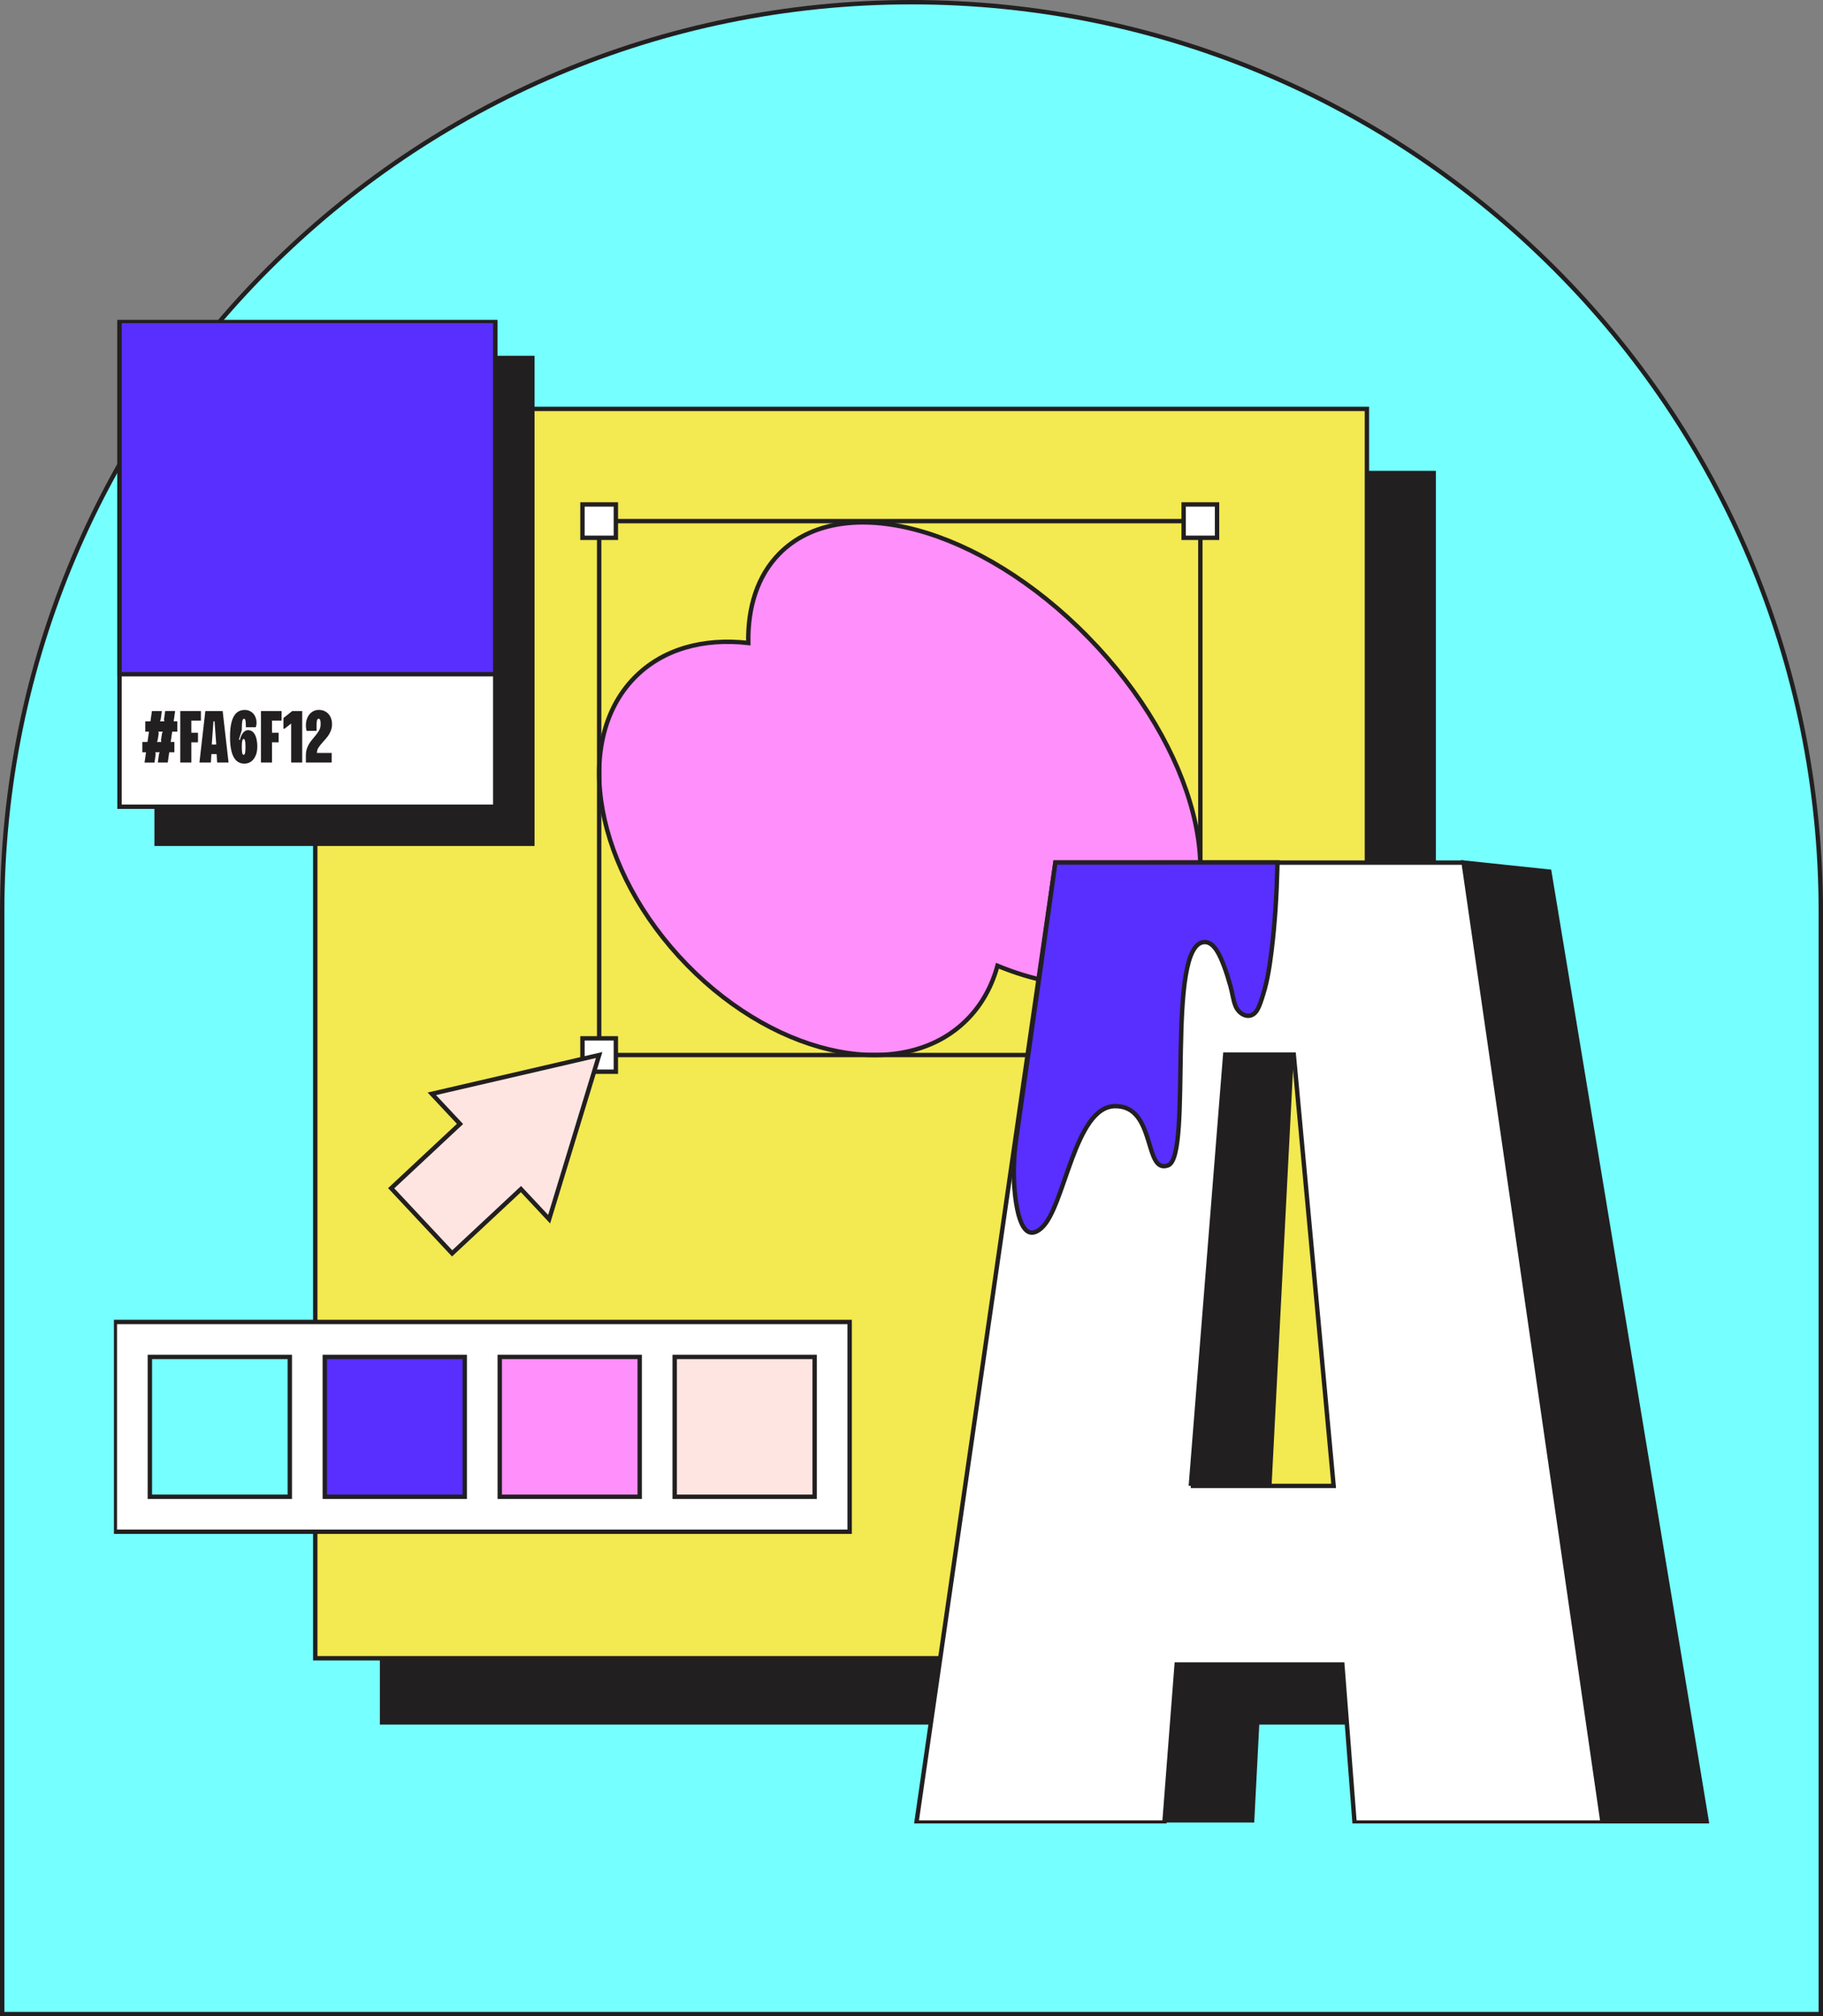 <svg xmlns="http://www.w3.org/2000/svg" width="416" height="460" viewBox="0 0 416 460" fill="none"><rect x="0" y="0" width="416" height="460" fill="#808080" stroke="none"/><path d="M415.5 208V459.5H0.5V208C0.5 93.401 93.401 0.5 208 0.5C322.599 0.5 415.5 93.401 415.5 208Z" fill="#76FFFF" stroke="#221F20"></path><g clip-path="url(#clip0_821_1683)"><path d="M327.165 107.917H87.185V392.95H327.165V107.917Z" fill="#221F20" stroke="#221F20" stroke-miterlimit="10"></path><path d="M311.922 93.284H71.942V378.317H311.922V93.284Z" fill="#F3E951" stroke="#221F20" stroke-miterlimit="10"></path><path d="M121.482 81.67H35.739V192.504H121.482V81.67Z" fill="#221F20" stroke="#221F20" stroke-miterlimit="10"></path><path d="M113.014 73.211H27.27V184.046H113.014V73.211Z" fill="white" stroke="#221F20" stroke-miterlimit="10"></path><path d="M113.014 73.211H27.27V153.819H113.014V73.211Z" fill="#582FFF" stroke="#221F20" stroke-miterlimit="10"></path><path d="M32.483 171.62V169.268H39.795V171.62H32.483ZM32.986 173.971L34.667 162.218H36.937L36.67 164.151L35.946 165.965L36.217 167.344L35.98 168.854L35.256 170.668L35.527 172.047L35.256 173.98H32.986V173.971ZM33.156 166.917V164.565H40.468V166.917H33.156ZM36.014 173.971L36.281 172.038L37.005 170.224L36.734 168.845L36.971 167.335L37.695 165.521L37.424 164.142L37.695 162.209H39.965L38.284 173.963H36.014V173.971Z" fill="#221F20"></path><path d="M41.142 173.967V162.213H45.85V164.396H43.665V167.166H45.177V169.348H43.665V173.967H41.142Z" fill="#221F20"></path><path d="M45.511 173.967L46.858 162.213H50.809L52.155 173.967H49.551L49.416 171.767L49.365 170.088L48.962 164.565H48.708L48.306 170.088L48.255 171.767L48.12 173.967H45.516H45.511ZM47.967 172.034L48.052 169.852H49.614L49.699 172.034H47.967Z" fill="#221F20"></path><path d="M55.767 174.221C55.038 174.221 54.429 173.992 53.942 173.54C53.455 173.087 53.091 172.406 52.849 171.501C52.608 170.596 52.489 169.458 52.489 168.092C52.489 166.726 52.612 165.571 52.858 164.666C53.103 163.761 53.476 163.08 53.967 162.636C54.463 162.188 55.089 161.964 55.852 161.964C56.368 161.964 56.83 162.091 57.24 162.34C57.651 162.59 57.969 162.941 58.197 163.389C58.426 163.837 58.54 164.341 58.54 164.899C58.54 165.089 58.523 165.275 58.489 165.462C58.456 165.648 58.417 165.796 58.371 165.906H56.101V165.571C56.101 165.022 56.072 164.62 56.008 164.362C55.945 164.104 55.839 163.977 55.682 163.977C55.492 163.977 55.36 164.163 55.288 164.54C55.216 164.916 55.178 165.597 55.178 166.578L54.505 168.76H54.759C54.903 168.101 55.14 167.572 55.466 167.174C55.792 166.777 56.173 166.578 56.609 166.578C57.046 166.578 57.439 166.73 57.753 167.031C58.066 167.331 58.303 167.771 58.468 168.342C58.629 168.913 58.714 169.585 58.714 170.355C58.714 171.125 58.591 171.789 58.346 172.368C58.1 172.952 57.753 173.404 57.312 173.73C56.868 174.056 56.355 174.216 55.775 174.216L55.767 174.221ZM55.597 172.207C55.754 172.207 55.864 172.064 55.923 171.78C55.983 171.497 56.017 171.023 56.017 170.359C56.017 169.733 55.983 169.281 55.915 169.006C55.847 168.731 55.741 168.595 55.597 168.595C55.453 168.595 55.343 168.731 55.28 169.006C55.212 169.281 55.178 169.729 55.178 170.359C55.178 171.019 55.208 171.493 55.271 171.78C55.335 172.068 55.441 172.207 55.597 172.207Z" fill="#221F20"></path><path d="M59.548 173.967V162.213H64.257V164.396H62.072V167.166H63.583V169.348H62.072V173.967H59.548V173.967Z" fill="#221F20"></path><path d="M66.442 173.967V165.068L64.93 166.244H64.676V163.808L66.691 162.213H68.961V173.967H66.437H66.442Z" fill="#221F20"></path><path d="M69.803 172.288C69.803 171.696 69.892 171.159 70.066 170.685C70.239 170.211 70.451 169.797 70.697 169.442C70.942 169.09 71.268 168.676 71.671 168.207C72.174 167.614 72.551 167.103 72.797 166.68C73.043 166.253 73.165 165.775 73.165 165.233C73.165 164.785 73.131 164.464 73.064 164.269C72.996 164.074 72.886 163.973 72.729 163.973C72.551 163.973 72.424 164.079 72.352 164.282C72.28 164.489 72.242 164.861 72.242 165.398V166.743H69.973C69.926 166.621 69.888 166.439 69.854 166.198C69.82 165.957 69.803 165.72 69.803 165.483C69.803 164.81 69.93 164.206 70.18 163.668C70.43 163.131 70.781 162.713 71.23 162.408C71.679 162.104 72.183 161.956 72.742 161.956C73.335 161.956 73.864 162.091 74.321 162.366C74.783 162.641 75.138 163.026 75.388 163.516C75.642 164.011 75.765 164.582 75.765 165.229C75.765 165.779 75.668 166.286 75.481 166.747C75.291 167.213 75.062 167.619 74.8 167.974C74.537 168.329 74.19 168.731 73.767 169.192C73.271 169.742 72.907 170.199 72.674 170.562C72.441 170.926 72.323 171.315 72.323 171.73V172.017L72.17 171.78H75.685V173.963H69.799V172.284L69.803 172.288Z" fill="#221F20"></path><path d="M193.888 301.596H26.212V349.447H193.888V301.596Z" fill="white" stroke="#221F20" stroke-miterlimit="10"></path><path d="M66.136 309.573H34.197V341.475H66.136V309.573Z" fill="#76FFFF" stroke="#221F20" stroke-miterlimit="10"></path><path d="M106.057 309.573H74.118V341.475H106.057V309.573Z" fill="#582FFF" stroke="#221F20" stroke-miterlimit="10"></path><path d="M145.982 309.573H114.043V341.475H145.982V309.573Z" fill="#FF8FFB" stroke="#221F20" stroke-miterlimit="10"></path><path d="M185.902 309.573H153.963V341.475H185.902V309.573Z" fill="#FFE5E1" stroke="#221F20" stroke-miterlimit="10"></path><path d="M248.319 145.373C223.714 120.191 192.135 111.69 177.781 126.375C172.861 131.408 170.608 138.513 170.756 146.692C160.535 145.525 151.207 148.046 144.762 154.639C130.408 169.328 135.798 198.658 156.8 220.148C177.802 241.641 206.459 247.156 220.814 232.468C224.104 229.101 226.352 224.965 227.618 220.33C243.424 226.83 258.261 226.378 266.882 217.555C281.236 202.867 272.924 170.55 248.319 145.369V145.373Z" fill="#FF8FFB" stroke="#221F20" stroke-miterlimit="10"></path><path d="M273.915 118.889H136.726V240.694H273.915V118.889Z" stroke="#221F20" stroke-miterlimit="10"></path><path d="M140.536 115.082H132.915V122.695H140.536V115.082Z" fill="white" stroke="#221F20" stroke-miterlimit="10"></path><path d="M277.726 115.082H270.104V122.695H277.726V115.082Z" fill="white" stroke="#221F20" stroke-miterlimit="10"></path><path d="M140.536 236.887H132.915V244.5H140.536V236.887Z" fill="white" stroke="#221F20" stroke-miterlimit="10"></path><path d="M333.991 196.793L353.547 198.857L389.5 415.789H365.697L333.991 196.793Z" fill="#221F20" stroke="#221F20" stroke-miterlimit="10"></path><path d="M295.235 240.639L286.207 415.789H265.722L279.598 240.639H295.235Z" fill="#221F20"></path><path d="M333.991 196.793H240.837L209.131 415.789H265.722L268.508 379.751H306.316L309.102 415.789H365.693L333.987 196.793H333.991ZM271.739 339.001L279.593 240.593H295.231L304.33 339.001H271.735H271.739Z" fill="white" stroke="#221F20" stroke-miterlimit="10"></path><path d="M237.649 219.526L231.882 259.933C231.276 264.167 231.162 268.481 231.649 272.731C232.267 278.119 233.817 283.541 237.653 280.17C243.018 275.463 245.135 252.354 254.514 252.354C263.893 252.354 260.946 268.003 266.577 265.854C272.209 263.706 265.819 214.92 274.931 214.92C277.193 214.92 278.526 218.337 279.284 220.304C279.869 221.81 280.33 223.375 280.779 224.935C281.228 226.496 281.359 228.018 281.926 229.461C282.739 231.52 285.216 232.713 286.673 230.734C287.376 229.774 287.884 228.027 288.252 226.843C289.286 223.548 289.781 220.016 290.204 216.561C290.954 210.412 291.326 204.182 291.483 197.973C291.492 197.686 291.509 197.047 291.513 196.759L240.833 196.776L237.645 219.513L237.649 219.526Z" fill="#582FFF" stroke="#221F20" stroke-miterlimit="10"></path><path d="M98.541 249.545L136.726 240.693L125.31 278.148L118.882 271.28L103.173 285.943L89.268 271.081L104.973 256.414L98.541 249.545Z" fill="#FFE5E1" stroke="#221F20" stroke-miterlimit="10"></path></g><defs><clipPath id="clip0_821_1683"><rect width="364" height="343" fill="white" transform="translate(26 73)"></rect></clipPath></defs></svg>